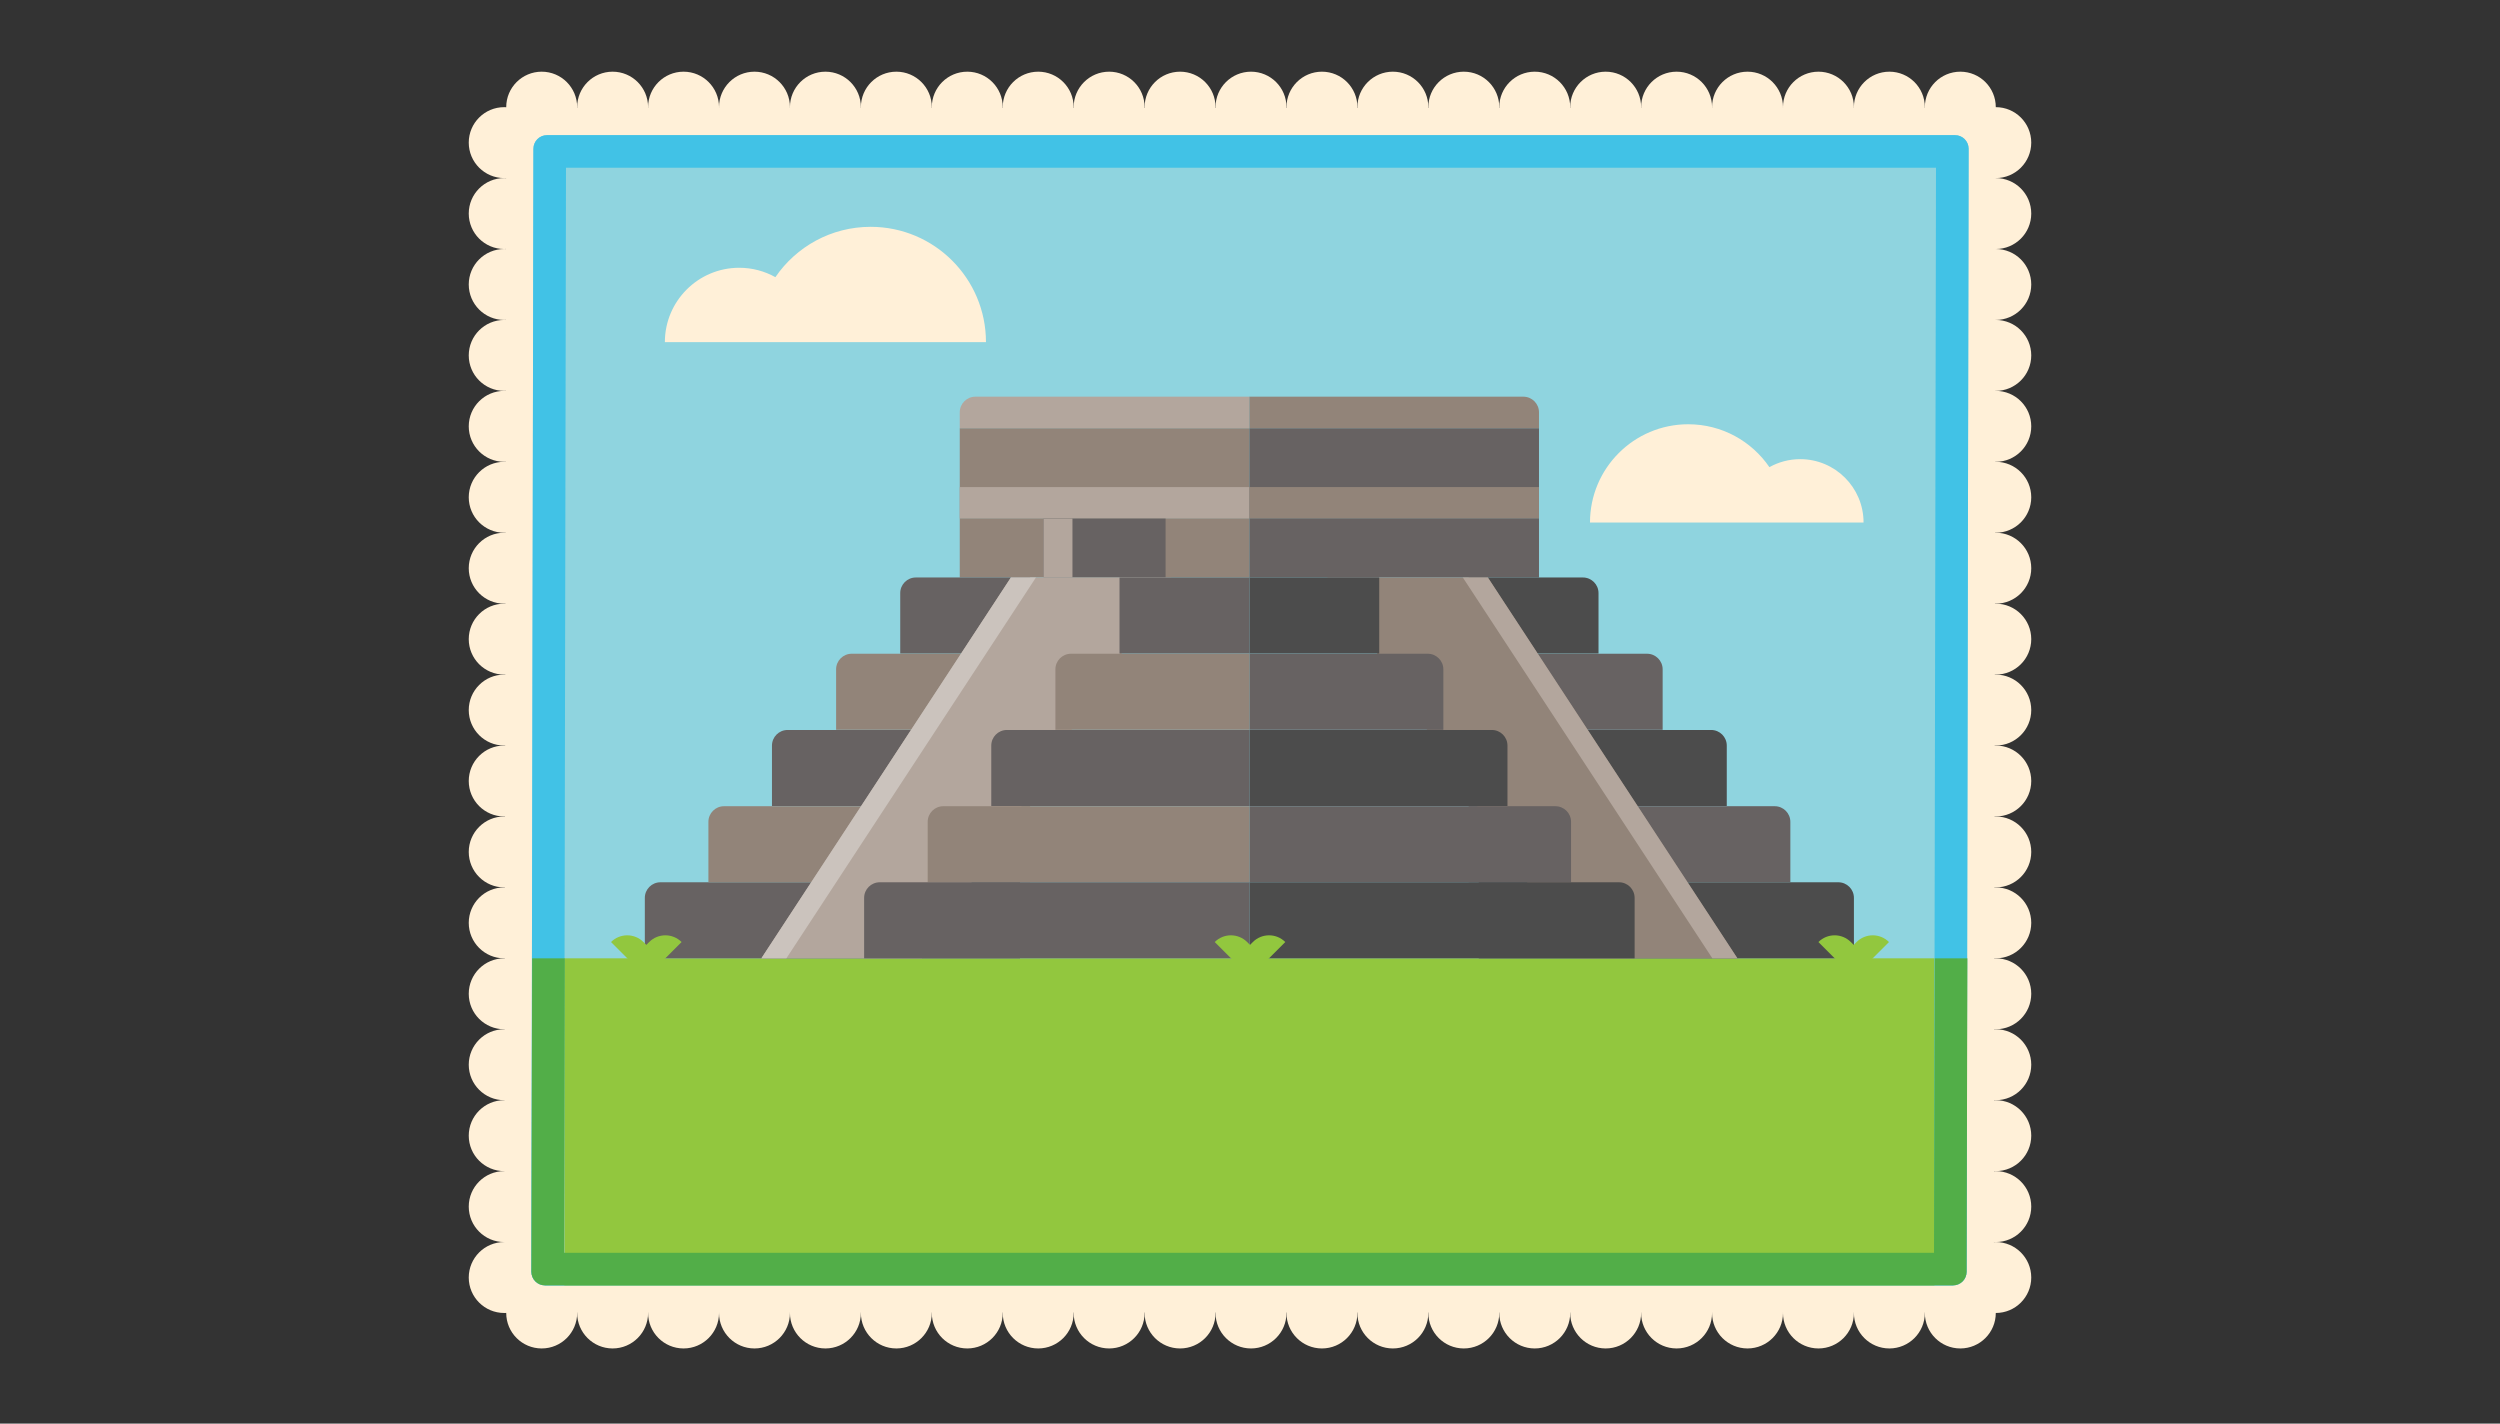 <?xml version="1.0" encoding="UTF-8"?>
<svg width="288px" height="164px" viewBox="0 0 288 164" version="1.1" xmlns="http://www.w3.org/2000/svg" xmlns:xlink="http://www.w3.org/1999/xlink">
    <rect x="0" y="0" width="288" height="164" fill="#333333" stroke="none"/>
    <!-- Generator: Sketch 58 (84663) - https://sketch.com -->
    <title>mexico</title>
    <desc>Created with Sketch.</desc>
    <g id="Page-1" stroke="none" stroke-width="1" fill="none" fill-rule="evenodd">
        <g id="mexico" fill-rule="nonzero">
            <g id="picture_of_mexico" transform="translate(54, 8)">
                <g id="Group">
                    <g id="Oval" transform="translate(3.96, 0)" fill="#FFF0D8">
                        <circle cx="4.443" cy="4.344" r="4.086"></circle>
                        <circle cx="12.614" cy="4.344" r="4.086"></circle>
                        <circle cx="20.786" cy="4.344" r="4.086"></circle>
                        <circle cx="28.957" cy="4.344" r="4.086"></circle>
                        <circle cx="37.128" cy="4.344" r="4.086"></circle>
                        <circle cx="45.3" cy="4.344" r="4.086"></circle>
                        <circle cx="53.471" cy="4.344" r="4.086"></circle>
                        <circle cx="61.642" cy="4.344" r="4.086"></circle>
                        <circle cx="69.813" cy="4.344" r="4.086"></circle>
                        <circle cx="77.985" cy="4.344" r="4.086"></circle>
                        <circle cx="86.156" cy="4.344" r="4.086"></circle>
                        <circle cx="94.327" cy="4.344" r="4.086"></circle>
                        <circle cx="102.498" cy="4.344" r="4.086"></circle>
                        <circle cx="110.67" cy="4.344" r="4.086"></circle>
                        <circle cx="118.841" cy="4.344" r="4.086"></circle>
                        <circle cx="127.012" cy="4.344" r="4.086"></circle>
                        <circle cx="135.184" cy="4.344" r="4.086"></circle>
                        <circle cx="143.355" cy="4.344" r="4.086"></circle>
                        <circle cx="151.526" cy="4.344" r="4.086"></circle>
                        <circle cx="159.697" cy="4.344" r="4.086"></circle>
                        <circle cx="167.869" cy="4.344" r="4.086"></circle>
                    </g>
                    <g id="Oval" transform="translate(3.96, 138.96)" fill="#FFF0D8">
                        <circle cx="4.443" cy="4.296" r="4.086"></circle>
                        <circle cx="12.614" cy="4.296" r="4.086"></circle>
                        <circle cx="20.786" cy="4.296" r="4.086"></circle>
                        <circle cx="28.957" cy="4.296" r="4.086"></circle>
                        <circle cx="37.128" cy="4.296" r="4.086"></circle>
                        <circle cx="45.3" cy="4.296" r="4.086"></circle>
                        <circle cx="53.471" cy="4.296" r="4.086"></circle>
                        <circle cx="61.642" cy="4.296" r="4.086"></circle>
                        <circle cx="69.813" cy="4.296" r="4.086"></circle>
                        <circle cx="77.985" cy="4.296" r="4.086"></circle>
                        <circle cx="86.156" cy="4.296" r="4.086"></circle>
                        <circle cx="94.327" cy="4.296" r="4.086"></circle>
                        <circle cx="102.498" cy="4.296" r="4.086"></circle>
                        <circle cx="110.67" cy="4.296" r="4.086"></circle>
                        <circle cx="118.841" cy="4.296" r="4.086"></circle>
                        <circle cx="127.012" cy="4.296" r="4.086"></circle>
                        <circle cx="135.184" cy="4.296" r="4.086"></circle>
                        <circle cx="143.355" cy="4.296" r="4.086"></circle>
                        <circle cx="151.526" cy="4.296" r="4.086"></circle>
                        <circle cx="159.697" cy="4.296" r="4.086"></circle>
                        <circle cx="167.869" cy="4.296" r="4.086"></circle>
                    </g>
                    <g id="Oval" transform="translate(171.72, 4.32)" fill="#FFF0D8">
                        <circle cx="4.194" cy="4.11" r="4.086"></circle>
                        <circle cx="4.194" cy="12.281" r="4.086"></circle>
                        <circle cx="4.194" cy="20.452" r="4.086"></circle>
                        <circle cx="4.194" cy="28.624" r="4.086"></circle>
                        <circle cx="4.194" cy="36.795" r="4.086"></circle>
                        <circle cx="4.194" cy="44.966" r="4.086"></circle>
                        <circle cx="4.194" cy="53.137" r="4.086"></circle>
                        <circle cx="4.194" cy="61.309" r="4.086"></circle>
                        <circle cx="4.194" cy="69.48" r="4.086"></circle>
                        <circle cx="4.194" cy="77.651" r="4.086"></circle>
                        <circle cx="4.194" cy="85.823" r="4.086"></circle>
                        <circle cx="4.194" cy="93.994" r="4.086"></circle>
                        <circle cx="4.194" cy="102.165" r="4.086"></circle>
                        <circle cx="4.194" cy="110.336" r="4.086"></circle>
                        <circle cx="4.194" cy="118.508" r="4.086"></circle>
                        <circle cx="4.194" cy="126.679" r="4.086"></circle>
                        <circle cx="4.194" cy="134.85" r="4.086"></circle>
                    </g>
                    <g id="Oval" transform="translate(0, 4.32)" fill="#FFF0D8">
                        <circle cx="4.086" cy="4.11" r="4.086"></circle>
                        <circle cx="4.086" cy="12.281" r="4.086"></circle>
                        <circle cx="4.086" cy="20.452" r="4.086"></circle>
                        <circle cx="4.086" cy="28.624" r="4.086"></circle>
                        <circle cx="4.086" cy="36.795" r="4.086"></circle>
                        <circle cx="4.086" cy="44.966" r="4.086"></circle>
                        <circle cx="4.086" cy="53.137" r="4.086"></circle>
                        <circle cx="4.086" cy="61.309" r="4.086"></circle>
                        <circle cx="4.086" cy="69.48" r="4.086"></circle>
                        <circle cx="4.086" cy="77.651" r="4.086"></circle>
                        <circle cx="4.086" cy="85.823" r="4.086"></circle>
                        <circle cx="4.086" cy="93.994" r="4.086"></circle>
                        <circle cx="4.086" cy="102.165" r="4.086"></circle>
                        <circle cx="4.086" cy="110.336" r="4.086"></circle>
                        <circle cx="4.086" cy="118.508" r="4.086"></circle>
                        <circle cx="4.086" cy="126.679" r="4.086"></circle>
                        <circle cx="4.086" cy="134.85" r="4.086"></circle>
                    </g>
                    <polygon id="Shape" fill="#FFF0D8" points="4.086 143.205 4.317 4.439 175.914 4.439 175.683 143.205"></polygon>
                    <path d="M7.214,138.507 L7.449,9.131 C7.451,8.268 8.151,7.569 9.014,7.569 L171.221,7.569 C172.086,7.569 172.786,8.271 172.786,9.136 L172.551,138.512 C172.549,139.375 171.849,140.075 170.986,140.075 L8.78,140.075 C7.914,140.075 7.214,139.372 7.214,138.507 Z" id="Shape" fill="#8FD4DF"></path>
                    <path d="M171.221,7.569 L9.014,7.569 C8.151,7.569 7.451,8.268 7.449,9.131 L7.214,138.507 C7.214,139.373 7.914,140.075 8.779,140.075 L170.986,140.075 C171.849,140.075 172.549,139.376 172.551,138.513 L172.786,9.137 C172.786,8.271 172.086,7.569 171.221,7.569 Z M168.798,136.319 L10.975,136.319 L11.202,11.325 L169.026,11.325 L168.798,136.319 Z" id="Shape" fill="#41C2E6"></path>
                    <rect id="Rectangle-path" fill="#92C73E" x="11.015" y="102.399" width="157.826" height="37.675"></rect>
                    <path d="M172.551,138.513 L172.642,102.399 L168.885,102.399 L168.798,136.319 L10.975,136.319 L11.062,102.399 L7.305,102.399 L7.214,138.507 C7.214,139.372 7.914,140.075 8.78,140.075 L170.986,140.075 C171.849,140.075 172.549,139.376 172.551,138.513 Z" id="Shape" fill="#52AE48"></path>
                    <g transform="translate(20.16, 37.44)">
                        <g transform="translate(36.36, 0)">
                            <g>
                                <rect id="Rectangle-path" fill="#928479" x="0.044" y="3.888" width="33.364" height="10.414"></rect>
                                <rect id="Rectangle-path" fill="#676262" x="33.408" y="3.888" width="33.364" height="10.414"></rect>
                                <g id="Shape">
                                    <path d="M33.408,3.888 L0.044,3.888 L0.044,2.058 C0.044,1.064 0.85,0.258 1.844,0.258 L33.408,0.258 L33.408,3.888 Z" id="Path" fill="#B3A69D"></path>
                                    <path d="M66.771,3.888 L33.408,3.888 L33.408,0.258 L64.971,0.258 C65.965,0.258 66.771,1.064 66.771,2.058 L66.771,3.888 Z" id="Path" fill="#928479"></path>
                                </g>
                                <g id="Rectangle-path" transform="translate(0, 10.44)">
                                    <rect id="Rectangle" fill="#B3A69D" x="0.044" y="0.232" width="33.364" height="3.63"></rect>
                                    <rect id="Rectangle" fill="#928479" x="33.408" y="0.232" width="33.364" height="3.63"></rect>
                                </g>
                            </g>
                            <rect id="Rectangle-path" fill="#928479" x="0.044" y="14.302" width="33.364" height="6.785"></rect>
                            <rect id="Rectangle-path" fill="#676262" x="33.408" y="14.302" width="33.364" height="6.785"></rect>
                            <rect id="Rectangle-path" fill="#676262" x="9.696" y="14.302" width="14.059" height="6.785"></rect>
                            <rect id="Rectangle-path" fill="#B3A69D" x="9.696" y="14.302" width="3.33" height="6.785"></rect>
                        </g>
                        <g transform="translate(69.48, 20.88)">
                            <path d="M68.132,35.318 L26.713,35.318 L26.713,44.079 L69.932,44.079 L69.932,37.118 C69.932,36.123 69.126,35.318 68.132,35.318 Z" id="Shape" fill="#4C4C4C"></path>
                            <g id="Shape" transform="translate(25.2, 0)">
                                <path d="M15.309,8.968 L0.351,8.968 L0.351,0.206 L13.509,0.206 C14.503,0.206 15.309,1.012 15.309,2.006 L15.309,8.968 Z" id="Path" fill="#4C4C4C"></path>
                                <path d="M22.697,17.751 L0.351,17.751 L0.351,8.99 L20.897,8.99 C21.891,8.99 22.697,9.796 22.697,10.79 L22.697,17.751 Z" id="Path" fill="#676262"></path>
                                <path d="M30.084,26.535 L0.351,26.535 L0.351,17.773 L28.284,17.773 C29.278,17.773 30.084,18.579 30.084,19.573 L30.084,26.535 Z" id="Path" fill="#4C4C4C"></path>
                                <path d="M37.408,35.318 L0.351,35.318 L0.351,26.556 L35.608,26.556 C36.602,26.556 37.408,27.362 37.408,28.356 L37.408,35.318 Z" id="Path" fill="#676262"></path>
                            </g>
                            <g id="Shape" transform="translate(9, 0)">
                                <polygon id="Path" fill="#928479" points="29.011 44.079 47.508 44.079 18.759 0.206 0.262 0.206"></polygon>
                                <polygon id="Path" fill="#B3A69D" points="18.759 0.206 15.876 0.206 44.624 44.079 47.508 44.079"></polygon>
                            </g>
                            <g>
                                <rect id="Rectangle-path" fill="#4C4C4C" x="0.288" y="0.206" width="14.959" height="8.762"></rect>
                                <path d="M22.634,17.751 L0.288,17.751 L0.288,8.99 L20.834,8.99 C21.828,8.99 22.634,9.796 22.634,10.79 L22.634,17.751 Z" id="Shape" fill="#676262"></path>
                                <path d="M30.021,26.535 L0.288,26.535 L0.288,17.773 L28.221,17.773 C29.215,17.773 30.021,18.579 30.021,19.573 L30.021,26.535 Z" id="Shape" fill="#4C4C4C"></path>
                                <path d="M37.345,35.318 L0.288,35.318 L0.288,26.556 L35.545,26.556 C36.539,26.556 37.345,27.362 37.345,28.356 L37.345,35.318 Z" id="Shape" fill="#676262"></path>
                            </g>
                            <path d="M42.869,35.318 L0.288,35.318 L0.288,44.079 L44.669,44.079 L44.669,37.118 C44.669,36.123 43.863,35.318 42.869,35.318 Z" id="Shape" fill="#4C4C4C"></path>
                        </g>
                        <g transform="translate(0, 20.88)">
                            <path d="M1.924,35.318 L43.343,35.318 L43.343,44.079 L0.124,44.079 L0.124,37.118 C0.124,36.123 0.93,35.318 1.924,35.318 Z" id="Shape" fill="#676262"></path>
                            <g id="Shape" transform="translate(7.2, 0)">
                                <path d="M22.346,8.968 L37.305,8.968 L37.305,0.206 L24.146,0.206 C23.152,0.206 22.346,1.012 22.346,2.006 L22.346,8.968 Z" id="Path" fill="#676262"></path>
                                <path d="M14.959,17.751 L37.305,17.751 L37.305,8.99 L16.759,8.99 C15.765,8.99 14.959,9.796 14.959,10.79 L14.959,17.751 Z" id="Path" fill="#928479"></path>
                                <path d="M7.571,26.535 L37.305,26.535 L37.305,17.773 L9.371,17.773 C8.377,17.773 7.571,18.579 7.571,19.573 L7.571,26.535 Z" id="Path" fill="#676262"></path>
                                <path d="M0.248,35.318 L37.305,35.318 L37.305,26.556 L2.048,26.556 C1.054,26.556 0.248,27.362 0.248,28.356 L0.248,35.318 Z" id="Path" fill="#928479"></path>
                            </g>
                            <g id="Shape" transform="translate(13.32, 0)">
                                <polygon id="Path" fill="#B3A69D" points="18.725 44.079 0.228 44.079 28.976 0.206 47.473 0.206"></polygon>
                                <polygon id="Path" fill="#CBC3BD" points="28.976 0.206 31.86 0.206 3.111 44.079 0.228 44.079"></polygon>
                            </g>
                            <g transform="translate(32.4, 0)">
                                <rect id="Rectangle-path" fill="#676262" transform="translate(29.888, 4.587) rotate(-180) translate(-29.888, -4.587) " x="22.409" y="0.206" width="14.959" height="8.762"></rect>
                                <path d="M15.022,17.751 L37.368,17.751 L37.368,8.99 L16.822,8.99 C15.828,8.99 15.022,9.796 15.022,10.79 L15.022,17.751 Z" id="Shape" fill="#928479"></path>
                                <path d="M7.634,26.535 L37.368,26.535 L37.368,17.773 L9.434,17.773 C8.44,17.773 7.634,18.579 7.634,19.573 L7.634,26.535 Z" id="Shape" fill="#676262"></path>
                                <path d="M0.31,35.318 L37.368,35.318 L37.368,26.556 L2.11,26.556 C1.116,26.556 0.31,27.362 0.31,28.356 L0.31,35.318 Z" id="Shape" fill="#928479"></path>
                            </g>
                            <path d="M27.187,35.318 L69.768,35.318 L69.768,44.079 L25.387,44.079 L25.387,37.118 C25.387,36.123 26.193,35.318 27.187,35.318 Z" id="Shape" fill="#676262"></path>
                        </g>
                    </g>
                    <path d="M153.382,44.895 C152.094,44.895 150.886,45.231 149.836,45.817 C147.797,42.834 144.37,40.875 140.485,40.875 C134.234,40.875 129.167,45.943 129.167,52.194 L146.083,52.194 L151.803,52.194 L160.681,52.194 C160.681,48.163 157.414,44.895 153.382,44.895 Z" id="Shape" fill="#FFF0D8"></path>
                    <path d="M31.16,22.847 C32.672,22.847 34.09,23.242 35.323,23.93 C37.715,20.429 41.738,18.13 46.298,18.13 C53.635,18.13 59.583,24.078 59.583,31.415 L39.727,31.415 L33.013,31.415 L22.593,31.415 C22.593,26.683 26.429,22.847 31.16,22.847 Z" id="Shape" fill="#FFF0D8"></path>
                </g>
                <g id="Group" transform="translate(155.16, 99.72)" fill="#92C73E">
                    <path d="M4.589,4.663 L2.723,2.796 L4.717,0.802 C5.748,-0.229 7.419,-0.229 8.45,0.802 L4.589,4.663 Z" id="Shape"></path>
                    <path d="M4.183,4.663 L6.05,2.796 L4.056,0.802 C3.025,-0.229 1.353,-0.229 0.322,0.802 L4.183,4.663 Z" id="Shape"></path>
                </g>
                <g id="Group" transform="translate(85.68, 99.72)" fill="#92C73E">
                    <path d="M4.523,4.663 L2.656,2.796 L4.65,0.802 C5.682,-0.229 7.353,-0.229 8.384,0.802 L4.523,4.663 Z" id="Shape"></path>
                    <path d="M4.117,4.663 L5.984,2.796 L3.99,0.802 C2.958,-0.229 1.287,-0.229 0.256,0.802 L4.117,4.663 Z" id="Shape"></path>
                </g>
                <g id="Group" transform="translate(16.2, 99.72)" fill="#92C73E">
                    <path d="M4.457,4.663 L2.59,2.796 L4.584,0.802 C5.615,-0.229 7.287,-0.229 8.318,0.802 L4.457,4.663 Z" id="Shape"></path>
                    <path d="M4.051,4.663 L5.917,2.796 L3.923,0.802 C2.892,-0.229 1.221,-0.229 0.19,0.802 L4.051,4.663 Z" id="Shape"></path>
                </g>
            </g>
        </g>
    </g>
</svg>
